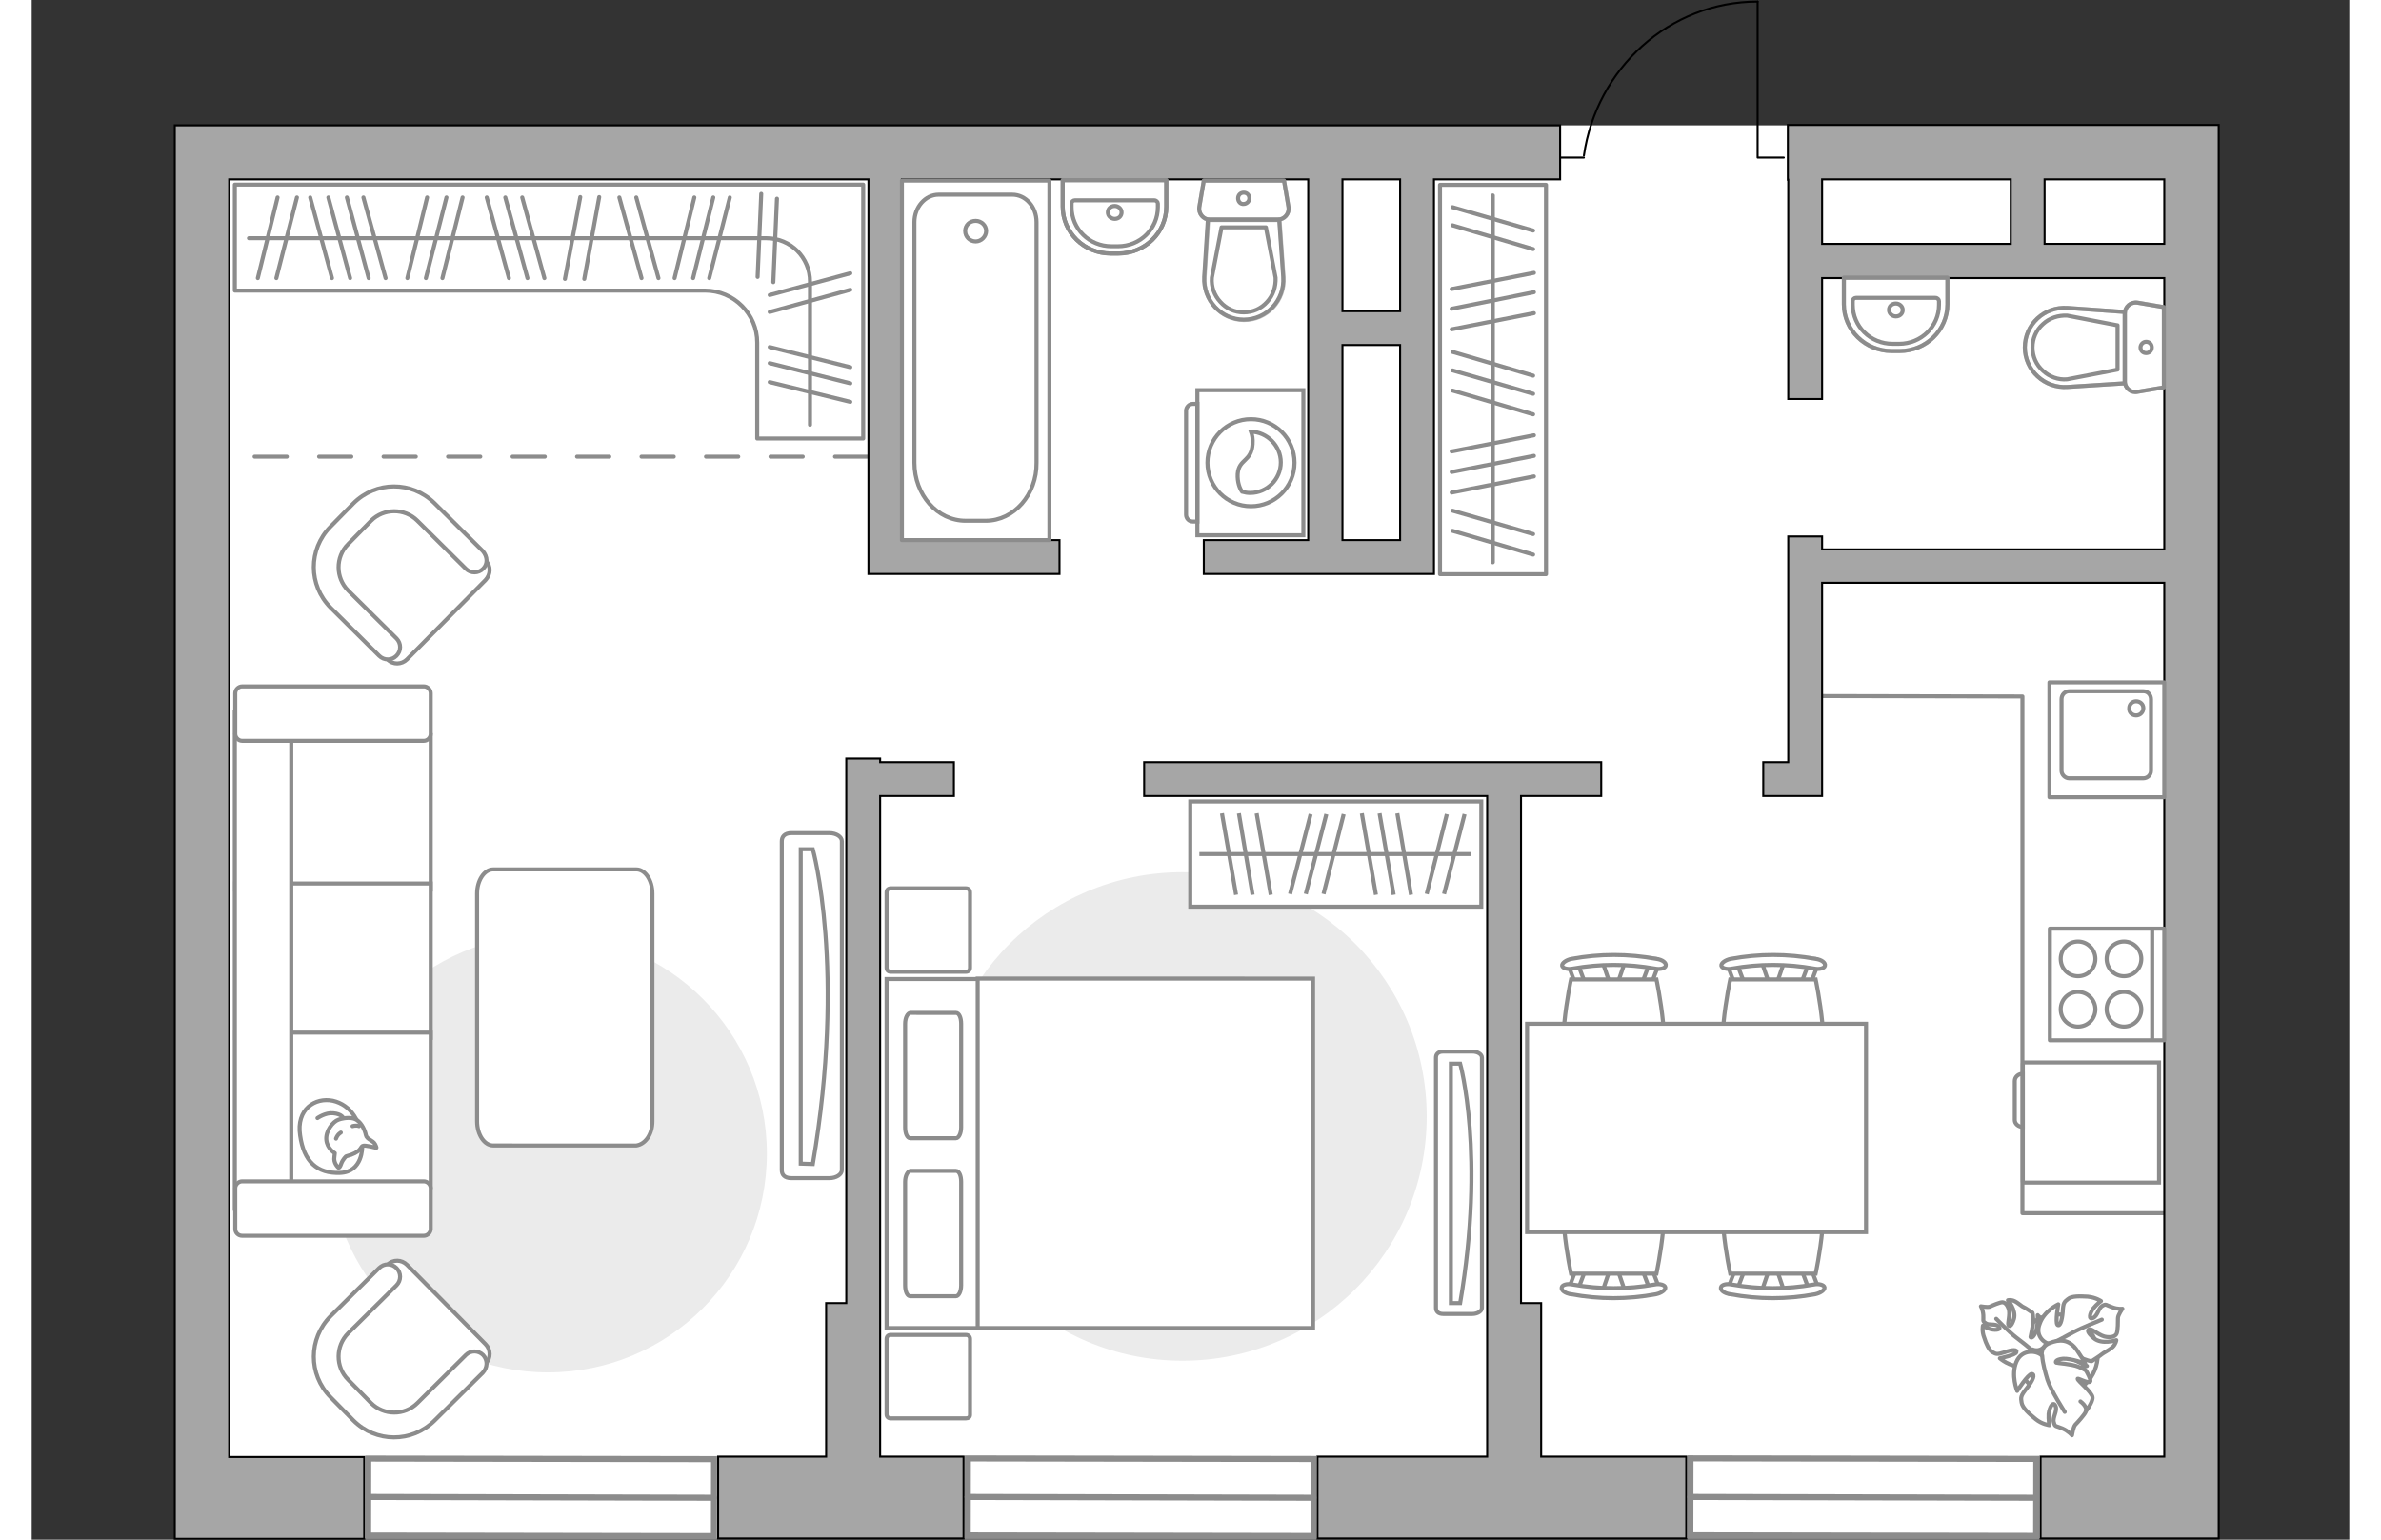 <?xml version="1.0" encoding="utf-8"?>
<!-- Generator: Adobe Illustrator 27.0.0, SVG Export Plug-In . SVG Version: 6.00 Build 0)  -->
<svg version="1.1" xmlns="http://www.w3.org/2000/svg" xmlns:xlink="http://www.w3.org/1999/xlink" x="0px" y="0px"
	 viewBox="0 0 575 382" style="enable-background:new 0 0 575 382;" xml:space="preserve" width="883" height="571">
<rect x="0" y="0" width="575" height="382" fill="#333333" stroke="none"/>
<style type="text/css">
	.st0{fill:#FFFFFF;}
	.st1{fill:#EBEBEB;}
	.st2{fill:#FFFFFF;stroke:#8C8C8C;stroke-linecap:round;stroke-linejoin:round;stroke-miterlimit:10;}
	.st3{fill:none;stroke:#8C8C8C;stroke-linecap:round;stroke-linejoin:round;stroke-miterlimit:10;}
	.st4{fill:#FFFFFF;stroke:#8C8C8C;stroke-miterlimit:10;}
	.st5{fill-rule:evenodd;clip-rule:evenodd;fill:#FFFFFF;fill-opacity:0.1;stroke:#8C8C8C;stroke-miterlimit:10;}
	.st6{fill:none;stroke:#000000;stroke-width:0.5;stroke-linecap:round;stroke-linejoin:round;stroke-miterlimit:10;}
	.st7{fill:none;stroke:#8C8C8C;stroke-linecap:round;stroke-linejoin:round;stroke-miterlimit:10;stroke-dasharray:8;}
	.st8{fill:#A6A6A6;stroke:#000000;stroke-width:0.5;stroke-miterlimit:10;}
	.st9{opacity:0.5;}
	.st10{opacity:0.5;fill:none;stroke:#8C8C8C;stroke-linecap:round;stroke-linejoin:round;stroke-miterlimit:10;}
	.st11{fill:#FFFFFF;stroke:#8C8C8C;stroke-width:1.5;stroke-linecap:round;stroke-miterlimit:10;}
</style>
<g id="bg_1_">
	<rect x="35.5" y="31.1" class="st0" width="507" height="350.6"/>
</g>
<g id="furniture_1_">
	<path id="Vector_51_00000094617894586700396730000003207599022064004785_" class="st1" d="M182.4,286.2c0-30-24.3-54.3-54.3-54.3
		c-30,0-54.3,24.3-54.3,54.3c0,30,24.3,54.3,54.3,54.3C158.1,340.5,182.4,316.2,182.4,286.2z"/>
	<path id="Vector_51_00000103266054708231822330000007830349699389499520_" class="st1" d="M285.5,216.4c33.5,0,60.6,27.1,60.6,60.6
		c0,33.5-27.1,60.6-60.6,60.6c-33.5,0-60.6-27.1-60.6-60.6C224.9,243.5,252,216.4,285.5,216.4z"/>
	<path id="Vector_84_00000055682681780886988760000015984125388895149203_" class="st2" d="M154,278.2v-56.5c0-3.3-1.8-6-4-6h-35.5
		c-2.2,0-4,2.7-4,6v56.5c0,3.3,1.8,6,4,6H150C152.2,283.9,154,281.5,154,278.2z"/>
	<path id="r1_00000107552227493756048150000003151472253726119870_" class="st3" d="M93.6,264.3"/>
	<g>
		<g>
			<path class="st4" d="M289.2,132.8v-36h26.3v36H289.2z"/>
			<path class="st5" d="M286.4,127.7v-25.8c0-0.9,0.8-1.7,1.7-1.7h1.1v29.2h-1.1C287.1,129.4,286.4,128.6,286.4,127.7z"/>
		</g>
		<g>
			<circle class="st4" cx="302.5" cy="114.8" r="10.8"/>
			<path class="st4" d="M299.2,117.6c0.3-3.8,3.4-3,3.7-7.4c0.1-1.4-0.1-2.3-0.4-3.1c4,0.1,7.4,3.5,7.4,7.6c0,4.2-3.4,7.6-7.6,7.6
				c-0.7,0-1.3-0.1-2-0.3C299.7,121.2,299.1,119.6,299.2,117.6z"/>
		</g>
	</g>
	<g>
		<g>
			<path id="Vector_98_00000159463756064374442880000009319683592745999791_" class="st4" d="M300.4,329.5v-86.6h-88.3v86.6H300.4z"
				/>
			<path id="Vector_99_00000149348353413072524970000002287386634933505959_" class="st4" d="M317.9,242.9v86.6h-83.2v-76.4v-10.3
				h11.3H317.9z"/>
			<path id="Vector_100_00000161621781396378931040000004900457979230780043_" class="st3" d="M216.7,293.2v25.7
				c0,1.5,0.5,2.7,1.3,2.7h11.3c0.7,0,1.3-1.2,1.3-2.7v-25.7c0-1.5-0.5-2.7-1.3-2.7H218C217.3,290.6,216.7,291.8,216.7,293.2z"/>
			<path id="Vector_101_00000021825282147760338030000008554528310328190649_" class="st3" d="M216.7,254v25.7
				c0,1.5,0.5,2.7,1.3,2.7h11.3c0.7,0,1.3-1.2,1.3-2.7V254c0-1.5-0.5-2.7-1.3-2.7H218C217.3,251.4,216.7,252.5,216.7,254z"/>
		</g>
	</g>
	<g>
		
			<rect x="287.5" y="198.8" transform="matrix(-1 -6.223168e-11 6.223168e-11 -1 647.141 423.748)" class="st4" width="72.2" height="26.1"/>
		<line class="st4" x1="342.2" y1="222" x2="338.8" y2="201.8"/>
		<line class="st4" x1="337.9" y1="222" x2="334.4" y2="201.8"/>
		<line class="st4" x1="333.5" y1="222" x2="330" y2="201.8"/>
		<line class="st4" x1="307.4" y1="222" x2="303.9" y2="201.8"/>
		<line class="st4" x1="302.9" y1="222" x2="299.5" y2="201.8"/>
		<line class="st4" x1="298.8" y1="222" x2="295.3" y2="201.8"/>
		<line class="st4" x1="350.4" y1="221.8" x2="355.5" y2="202"/>
		<line class="st4" x1="346.1" y1="221.8" x2="351.1" y2="202"/>
		<line class="st4" x1="320.5" y1="221.8" x2="325.5" y2="202"/>
		<line class="st4" x1="316.1" y1="221.8" x2="321.2" y2="202"/>
		<line class="st4" x1="312.2" y1="221.8" x2="317.3" y2="202"/>
		<line class="st4" x1="357.2" y1="211.9" x2="289.7" y2="211.9"/>
	</g>
	<g>
		<path id="Vector_8_00000182489355101725179910000013660083561231911596_" class="st4" d="M494,263.9v29.3c0,0.1,0.1,0.2,0.2,0.2
			h33.6v-29.8h-33.6C494.1,263.7,494,263.7,494,263.9z"/>
		<path id="Vector_9_00000013157917683692963420000003908683948455829695_" class="st4" d="M494,279.6v-13.2c-1.1,0-2,0.8-2,1.8v9.7
			C492,278.8,492.9,279.6,494,279.6z"/>
	</g>
	<path id="Vector_148_00000020360756982538442150000001097650451139843968_" class="st3" d="M444.4,172.7l49.5,0.1V301h35.5"/>
	<g>
		
			<rect x="314.2" y="81" transform="matrix(7.945706e-12 -1 1 7.945706e-12 268.396 456.659)" class="st3" width="96.6" height="26.3"/>
		<line class="st3" x1="352.3" y1="122.2" x2="372.7" y2="118.2"/>
		<line class="st3" x1="352.3" y1="117.1" x2="372.7" y2="113.1"/>
		<line class="st3" x1="352.3" y1="112" x2="372.7" y2="108"/>
		<line class="st3" x1="352.3" y1="81.7" x2="372.7" y2="77.7"/>
		<line class="st3" x1="352.3" y1="76.6" x2="372.7" y2="72.5"/>
		<line class="st3" x1="352.3" y1="71.7" x2="372.7" y2="67.7"/>
		<line class="st3" x1="352.5" y1="55.9" x2="372.5" y2="61.8"/>
		<line class="st3" x1="352.5" y1="51.4" x2="372.5" y2="57.2"/>
		<line class="st3" x1="352.5" y1="131.7" x2="372.5" y2="137.6"/>
		<line class="st3" x1="352.5" y1="126.7" x2="372.5" y2="132.5"/>
		<line class="st3" x1="352.5" y1="96.9" x2="372.5" y2="102.8"/>
		<line class="st3" x1="352.5" y1="91.9" x2="372.5" y2="97.7"/>
		<line class="st3" x1="352.5" y1="87.3" x2="372.5" y2="93.2"/>
		<line class="st3" x1="362.5" y1="139.5" x2="362.5" y2="48.5"/>
	</g>
	<g>
		<path id="Vector_90_00000064340275840352663580000012027384549685314466_" class="st4" d="M201,208.7c0-1.1-1.4-2-3.1-2h-9.4
			c-1.7,0-2.4,0.9-2.4,2v81.6c0,1.1,0.6,2,2.4,2h9.4c1.7,0,3.1-0.9,3.1-2V208.7z"/>
		<path id="Vector_91_00000107559544767460769740000011259084076131869361_" class="st4" d="M190.8,288.7v-78l3,0
			c0,0,8.3,29.6,0,78.1L190.8,288.7z"/>
	</g>
	<g>
		<path class="st3" d="M206.3,70.2L206.3,70.2l0,38.6H180V85c0-7.1-5.8-12.9-12.9-12.9H50.4V45.8h155.9V70.2z"/>
		<line class="st3" x1="140.8" y1="48.9" x2="137.1" y2="69.2"/>
		<line class="st3" x1="136.1" y1="48.9" x2="132.3" y2="69.2"/>
		<line class="st3" x1="150" y1="49" x2="155.5" y2="69"/>
		<line class="st3" x1="145.8" y1="49" x2="151.3" y2="69"/>
		<line class="st3" x1="184.9" y1="49.3" x2="184" y2="70"/>
		<line class="st3" x1="181" y1="48.1" x2="180.1" y2="68.7"/>
		<line class="st3" x1="82.3" y1="49" x2="87.8" y2="69"/>
		<line class="st3" x1="78.2" y1="49" x2="83.6" y2="69"/>
		<line class="st3" x1="69.1" y1="49" x2="74.5" y2="69"/>
		<line class="st3" x1="73.6" y1="49" x2="79" y2="69"/>
		<line class="st3" x1="121.7" y1="49" x2="127.2" y2="69"/>
		<line class="st3" x1="117.5" y1="49" x2="123" y2="69"/>
		<line class="st3" x1="112.9" y1="49" x2="118.4" y2="69"/>
		<line class="st3" x1="173.2" y1="49" x2="168.1" y2="69"/>
		<line class="st3" x1="164.4" y1="49" x2="159.5" y2="69"/>
		<line class="st3" x1="169.1" y1="49" x2="164.1" y2="69"/>
		<g>
			<line class="st3" x1="183.1" y1="73.2" x2="203.1" y2="67.8"/>
			<line class="st3" x1="183.1" y1="77.4" x2="203.1" y2="71.9"/>
			<line class="st3" x1="183.1" y1="86.1" x2="203.1" y2="91.1"/>
			<line class="st3" x1="183.1" y1="94.8" x2="203.1" y2="99.7"/>
			<line class="st3" x1="183.1" y1="90.1" x2="203.1" y2="95.1"/>
		</g>
		<line class="st3" x1="106.9" y1="49" x2="101.9" y2="69"/>
		<line class="st3" x1="61" y1="49" x2="56.1" y2="69"/>
		<line class="st3" x1="65.8" y1="49" x2="60.7" y2="69"/>
		<line class="st3" x1="98.1" y1="49" x2="93.2" y2="69"/>
		<line class="st3" x1="102.9" y1="49" x2="97.8" y2="69"/>
		<path class="st3" d="M193.1,105.4V69.9c0-6-4.8-10.8-10.8-10.8H53.9"/>
	</g>
	<g>
		<path id="Vector_37_00000134957895088151288030000001940088391468743058_" class="st4" d="M112.6,143.9l-19.5,19.7
			c-1.3,1.3-3.5,1.4-4.8,0l-13.6-13.5c-5-4.9-5-12.9-0.1-17.9l6.5-6.5c4.9-5,12.9-5,17.9-0.1l13.6,13.5
			C114,140.4,113.9,142.5,112.6,143.9z"/>
		<path id="Vector_38_00000158004819633779583350000011130844743006723973_" class="st4" d="M112,141.1c-1.2,1.2-3.1,1.2-4.3,0
			l-12-11.9c-3.2-3.2-8.4-3.1-11.5,0l-5.7,5.8c-3.2,3.2-3.1,8.4,0,11.5l12,11.9c1.2,1.2,1.2,3.1,0,4.3c-1.2,1.2-3.1,1.2-4.3,0
			l-12-11.9c-5.6-5.6-5.6-14.5-0.1-20.1l5.7-5.8c5.6-5.6,14.5-5.6,20.1-0.1l12,11.9C113.1,138.1,113.2,139.9,112,141.1z"/>
	</g>
	<g>
		<path id="Vector_37_00000010298293116799364300000000145751985480859319_" class="st4" d="M112.6,333.5l-19.5-19.7
			c-1.3-1.3-3.5-1.4-4.8,0l-13.6,13.5c-5,4.9-5,12.9-0.1,17.9l6.5,6.5c4.9,5,12.9,5,17.9,0.1l13.6-13.5
			C114,337,113.9,334.8,112.6,333.5z"/>
		<path id="Vector_38_00000182497076748373758390000016689461122446842547_" class="st4" d="M112,336.2c-1.2-1.2-3.1-1.2-4.3,0
			l-12,11.9c-3.2,3.2-8.4,3.1-11.5,0l-5.7-5.8c-3.2-3.2-3.1-8.4,0-11.5l12-11.9c1.2-1.2,1.2-3.1,0-4.3c-1.2-1.2-3.1-1.2-4.3,0
			l-12,11.9c-5.6,5.6-5.6,14.5-0.1,20.1l5.7,5.8c5.6,5.6,14.5,5.6,20.1,0.1l12-11.9C113.1,339.3,113.2,337.5,112,336.2z"/>
	</g>
	<g>
		<path id="Vector_54_00000043419832784843509570000012140461813127981729_" class="st4" d="M50.5,182.4v38.3H99v-38.3H50.5z"/>
		<path id="Vector_55_00000129179356274423424300000009497946399017461930_" class="st4" d="M50.5,219.2v38.3H99v-38.3H50.5z"/>
		<path id="Vector_56_00000033370991834443713700000001610111961031533700_" class="st4" d="M50.5,256.2v38.3H99v-38.3H50.5z"/>
		<path id="Vector_57_00000051363768406395063380000006673061796827979710_" class="st4" d="M64.4,180.4l-14-3.6v123.1h14V180.4z"/>
		<path id="Vector_58_00000073682331032018404400000012233193357199971514_" class="st4" d="M52.2,183.8h45.1c0.9,0,1.7-0.8,1.7-1.7
			V172c0-0.9-0.8-1.7-1.7-1.7H52.2c-0.9,0-1.7,0.8-1.7,1.7v10.1C50.5,183,51.3,183.8,52.2,183.8z"/>
		<path id="Vector_59_00000021089583714077232740000011323270656974769050_" class="st4" d="M52.2,306.6h45.1c0.9,0,1.7-0.8,1.7-1.7
			v-10.1c0-0.9-0.8-1.7-1.7-1.7H52.2c-0.9,0-1.7,0.8-1.7,1.7v10.1C50.5,305.9,51.3,306.6,52.2,306.6z"/>
		<g>
			<path class="st2" d="M82,284.5c0,0,0.2,6.3-5.5,6.5s-9-2.8-9.9-9.3c-1-6.5,3.7-9.5,8.1-8.6C79.1,274.1,82,278.2,82,284.5z"/>
			<path class="st2" d="M78,286.9c0,0-0.8,0.7-1.2,1.8c-0.4,1.2-0.7,1-0.7,1s-1.3-1.1-1-2.7c0.1-0.9,0.1-0.9,0.1-0.9
				s-1.9-1.1-2.1-3.3c-0.2-2.2,1.6-4.5,3-5c1.4-0.5,3.5-0.7,4.6,0.1c1.2,0.8,2,2.6,2.2,3.7c0.2,1.1,1.8,1.3,2.3,2.3
				c0.5,1,0.3,0.9,0.3,0.9s-2.9-0.8-3.4-0.5C81.5,284.6,81.8,285.9,78,286.9z"/>
			<path class="st2" d="M76.7,281c0,0-0.8,0.4-1.2,1.5"/>
			<path class="st2" d="M79.6,279.4c0,0,0.9-0.3,1.6,0"/>
			<path class="st3" d="M77.3,277.4c0,0-0.3-1-2.5-1.2c-1.9-0.2-3.9,1.2-3.9,1.2"/>
		</g>
	</g>
	<path id="r1_00000062914907181182011960000005409350041239234705_" class="st3" d="M99,261"/>
	<g>
		<path id="Vector_60_00000032627988333960441330000012238361749933236111_" class="st4" d="M493.7,331.4c2.6-4.9,8.7-6.7,13.6-4.1
			c4.9,2.6,6.7,8.7,4.1,13.6c-2.6,4.9-8.7,6.7-13.6,4.1C492.9,342.4,491.1,336.3,493.7,331.4z"/>
		<path class="st2" d="M496.4,334.8c0,0,1.6,0.8,2.9-0.7s2-3.3,0.3-5.5c-1.7-2.2-1.9-2.3-1.9-2.3s0.1,3-0.6,4.4
			c-0.6,1.4-1.2,1.2-1.2,1c0-0.1,0.7-2.9,0.7-4.3c-0.1-1.5-0.2-1.7-0.2-1.7s-1.9-1.3-2.2-1.4c-0.4-0.1-1.4-1.1-2.3-1.5
			c-0.9-0.4-1.6-0.2-1.6-0.2s2.1,2.4,1.5,4.6c-0.7,2.2-1.2,1.9-1.4,1.5c-0.2-0.4,0.5-2.6,0.1-3.9c-0.4-1.2-1-1.7-1.6-1.7
			c-0.6,0-2.5,0.8-3.1,1.1c-0.6,0.2-2.2-0.1-2.2-0.1s0.5,0.8,0.6,2.2c0.1,1.4-0.3,1.4,0.6,2c0.8,0.6,2.4,0,3.2,0.8
			c0.8,0.8-0.7,1-1.9,0.7c-1.2-0.3-2-0.9-2-0.9s-0.3,1.4,0.3,2.9c0.5,1.6,1.2,3.2,2.1,3.7s1.1,0.6,3,0c1.9-0.7,3.2-0.7,2.9,0
			c-0.2,0.7-4.1,1.5-4.1,1.5s2.5,2.2,5.3,2C496.4,338.9,497,336,496.4,334.8z"/>
		<path class="st3" d="M487.4,327.2c0,0,3.2,3.3,4.9,4.6c1.1,0.8,3.2,2.5,4,3.2c1.2,1,2.7,1.5,4.3,1.7"/>
		<path class="st2" d="M501.3,333.5c0,0-1.6,1.3-0.6,3.4c1,2.1,2.6,3.7,5.8,2.9c3.2-0.8,3.4-0.9,3.4-0.9s-3.2-1.3-4.5-2.6
			c-1.2-1.4-0.7-1.8-0.5-1.8c0.2,0,2.7,2.1,4.3,2.7c1.6,0.6,1.9,0.5,1.9,0.5s2.2-1.4,2.5-1.7c0.3-0.3,1.8-1,2.7-1.8
			c0.8-0.8,0.9-1.7,0.9-1.7s-3.6,1.2-5.6-0.5c-2-1.7-1.5-2.2-0.9-2.2c0.6,0,2.6,1.8,4.1,1.9c1.5,0.2,2.3-0.3,2.5-0.9
			c0.3-0.7,0.3-3,0.3-3.8c0-0.7,1.1-2.3,1.1-2.3s-1.1,0.2-2.6-0.4c-1.5-0.5-1.4-0.9-2.4-0.3c-1,0.6-1.1,2.5-2.3,3
			c-1.2,0.5-0.8-1.2,0.1-2.4c0.9-1.1,1.9-1.8,1.9-1.8s-1.3-0.9-3.3-1.1c-1.9-0.1-4-0.2-4.9,0.6c-0.9,0.7-1.2,0.9-1.3,3.2
			c-0.2,2.3-0.7,3.7-1.3,3.2c-0.6-0.6,0.2-5.1,0.2-5.1s-3.5,1.6-4.6,4.8C496.9,331.6,499.6,333.6,501.3,333.5z"/>
		<path class="st3" d="M513.6,327.4c0,0-5,2-7.2,3.2c-1.4,0.8-4.1,2.2-5.3,2.8c-1.6,0.9-2.9,2.2-3.8,3.8"/>
		<g>
			<path class="st2" d="M508.3,347.7c1.3,1,1.6,1.9,1.3,2.6c-0.3,0.7-2,2.6-2.6,3.2c-0.5,0.6-0.8,2.6-0.8,2.6s-0.8-1-2.4-1.7
				c-1.6-0.7-1.8-0.3-2.1-1.5c-0.4-1.2,1-2.9,0.4-4.1c-0.6-1.3-1.5,0.4-1.7,2c-0.1,1.5,0.2,2.8,0.2,2.8s-1.8-0.2-3.4-1.5
				s-3.3-2.8-3.5-4.1c-0.2-1.3-0.3-1.6,1.3-3.6c1.6-2,2.1-3.5,1.2-3.5c-0.9,0-3.6,4.2-3.6,4.2s-1.6-3.9-0.2-7.2
				c1.4-3.3,5.1-2.8,6.3-1.6c0,0-0.3-2.3,2-3.1c2.3-0.9,4.8-1.1,6.8,1.9c2,3,2,3.2,2,3.2s-3.5-1.3-5.5-1.2c-2,0.2-1.9,0.9-1.7,1
				c0.2,0.1,3.8,0.3,5.5,1s1.9,1,1.9,1s1.4,2.4,1,2.7c-0.6,0.5-3.1-1-3.1-0.7c0,0.5,3.6,3.3,3.7,4.6c0.1,1.2-1.7,3.5-1.7,3.5"/>
			<path class="st3" d="M504.4,350.3c0,0-3.5-5.4-4.3-8c-0.5-1.7-1.2-4.1-1.3-6"/>
		</g>
	</g>
	<g>
		<path id="Vector_90_00000127040797048478111380000003426198338933772727_" class="st4" d="M359.8,262.4c0-0.8-1-1.5-2.4-1.5h-7.2
			c-1.3,0-1.8,0.7-1.8,1.5v62.1c0,0.8,0.5,1.5,1.8,1.5h7.2c1.3,0,2.4-0.7,2.4-1.5V262.4z"/>
		<path id="Vector_91_00000155142433163791718700000016986032417806062014_" class="st4" d="M352.1,323.3v-59.4l2.3,0
			c0,0,6.3,22.5,0,59.4L352.1,323.3z"/>
	</g>
	<path id="Vector_5_00000172431053104014673490000012372644107719223741_" class="st2" d="M231.8,241.1h-18.7c-0.6,0-1-0.4-1-1
		v-18.7c0-0.6,0.4-1,1-1h18.7c0.6,0,1,0.4,1,1v18.7C232.8,240.7,232.4,241.1,231.8,241.1z"/>
	<path id="Vector_5_00000070802866476692996480000009290761574129090993_" class="st2" d="M231.8,351.9h-18.7c-0.6,0-1-0.4-1-1
		v-18.7c0-0.6,0.4-1,1-1h18.7c0.6,0,1,0.4,1,1V351C232.8,351.6,232.4,351.9,231.8,351.9z"/>
	<g>
		<g id="Group_2_00000130617126949407843290000000526163515733857443_">
			<g id="Group_3_00000121264397039239340080000016169527241473415555_">
				<path id="Vector_10_00000156589230399897066670000014917125796168919945_" class="st4" d="M389.7,238.6l2,5.9h1.6l2-5.9H389.7z"
					/>
			</g>
			<g id="Group_4_00000178174109114356975920000001406023267550730898_">
				<path id="Vector_11_00000107574350559211477030000008930110143449972895_" class="st4" d="M400.9,244.4c0.5,0,1-0.3,1.1-0.7
					l1.8-4.8c0.2-0.5-0.2-0.9-0.8-1c-0.7-0.1-1.3,0.2-1.4,0.5l-1.8,4.8c-0.2,0.5,0.2,0.9,0.8,1C400.7,244.4,400.8,244.4,400.9,244.4
					z"/>
			</g>
			<g id="Group_5_00000029029576590516520850000000263481233708534685_">
				<path id="Vector_12_00000132079738439305766500000011911740571729896089_" class="st4" d="M384.1,244.4c0.1,0,0.2,0,0.3,0
					c0.7-0.1,1-0.5,0.8-1l-1.8-4.8c-0.2-0.5-0.8-0.7-1.5-0.5c-0.7,0.1-1,0.5-0.8,1l1.8,4.8C383.1,244.1,383.5,244.4,384.1,244.4z"/>
			</g>
			<path id="Vector_13_00000170964990328200498460000000001409237014711716_" class="st4" d="M381.9,267.8c3.7,3.7,17.5,3.7,21.2,0
				c4.4-4.4,0-24.8,0-24.8h-21.2C381.9,243,377.5,263.4,381.9,267.8z"/>
			<path id="Vector_14_00000005232253429199333970000016963743312810769559_" class="st4" d="M382.4,240.3c6.7-1.2,13.5-1.2,20.3,0
				c1.4,0.3,2.6-0.1,2.7-0.7c0.2-0.7-0.8-1.5-2.3-1.7c-7-1.3-14.1-1.3-21.1,0c-1.4,0.3-2.4,1.1-2.3,1.7
				C379.8,240.2,381,240.6,382.4,240.3z"/>
		</g>
		<g id="Group_2_00000057865820354741393740000011914471957692492165_">
			<g id="Group_3_00000052789901951381185840000009745571993122730634_">
				<path id="Vector_10_00000098209253178400357710000001422818145688405167_" class="st4" d="M429.2,238.6l2,5.9h1.6l2-5.9H429.2z"
					/>
			</g>
			<g id="Group_4_00000165232608106203313660000013554224140765380237_">
				<path id="Vector_11_00000177475876740256127140000015240652902624045462_" class="st4" d="M440.4,244.4c0.5,0,1-0.3,1.1-0.7
					l1.8-4.8c0.2-0.5-0.2-0.9-0.8-1c-0.7-0.1-1.3,0.2-1.4,0.5l-1.8,4.8c-0.2,0.5,0.2,0.9,0.8,1C440.2,244.4,440.3,244.4,440.4,244.4
					z"/>
			</g>
			<g id="Group_5_00000109002649275480199110000005331081500301886853_">
				<path id="Vector_12_00000150101932917445132880000012448746048708237454_" class="st4" d="M423.6,244.4c0.1,0,0.2,0,0.3,0
					c0.7-0.1,1-0.5,0.8-1l-1.8-4.8c-0.2-0.5-0.8-0.7-1.5-0.5c-0.7,0.1-1,0.5-0.8,1l1.8,4.8C422.6,244.1,423,244.4,423.6,244.4z"/>
			</g>
			<path id="Vector_13_00000021106192944871517260000011702084174640147084_" class="st4" d="M421.4,267.8c3.7,3.7,17.5,3.7,21.2,0
				c4.4-4.4,0-24.8,0-24.8h-21.2C421.4,243,417,263.4,421.4,267.8z"/>
			<path id="Vector_14_00000136379710939333392640000015232986526075128474_" class="st4" d="M421.9,240.3c6.7-1.2,13.5-1.2,20.3,0
				c1.4,0.3,2.6-0.1,2.7-0.7c0.2-0.7-0.8-1.5-2.3-1.7c-7-1.3-14.1-1.3-21.1,0c-1.4,0.3-2.4,1.1-2.3,1.7
				C419.3,240.2,420.6,240.6,421.9,240.3z"/>
		</g>
		<g id="Group_2_00000039096968904410310860000005962961189730220966_">
			<g id="Group_3_00000077305585632472938900000003525425351470610309_">
				<path id="Vector_10_00000163070587874460325780000011034897607570457519_" class="st4" d="M434.8,320.4l-2-5.9h-1.6l-2,5.9
					H434.8z"/>
			</g>
			<g id="Group_4_00000116198174444774644330000007613947122210772631_">
				<path id="Vector_11_00000110449454557702487460000002233538590609313924_" class="st4" d="M423.6,314.6c-0.5,0-1,0.3-1.1,0.7
					l-1.8,4.8c-0.2,0.5,0.2,0.9,0.8,1c0.7,0.1,1.3-0.2,1.4-0.5l1.8-4.8c0.2-0.5-0.2-0.9-0.8-1C423.8,314.6,423.7,314.6,423.6,314.6z
					"/>
			</g>
			<g id="Group_5_00000034075744919446184660000002135635187200136881_">
				<path id="Vector_12_00000131343092895178057660000003512415828731321257_" class="st4" d="M440.4,314.6c-0.1,0-0.2,0-0.3,0
					c-0.7,0.1-1,0.5-0.8,1l1.8,4.8c0.2,0.5,0.8,0.7,1.5,0.5c0.7-0.1,1-0.5,0.8-1l-1.8-4.8C441.4,314.9,440.9,314.6,440.4,314.6z"/>
			</g>
			<path id="Vector_13_00000175314875036075536810000007047253828438548149_" class="st4" d="M442.6,291.2c-3.7-3.7-17.5-3.7-21.2,0
				c-4.4,4.4,0,24.8,0,24.8h21.2C442.6,316,447,295.6,442.6,291.2z"/>
			<path id="Vector_14_00000106149203691786896340000005126654329908291200_" class="st4" d="M442.1,318.7c-6.7,1.2-13.5,1.2-20.3,0
				c-1.4-0.3-2.6,0.1-2.7,0.7c-0.2,0.7,0.8,1.5,2.3,1.7c7,1.3,14.1,1.3,21.1,0c1.4-0.3,2.4-1.1,2.3-1.7
				C444.7,318.8,443.4,318.4,442.1,318.7z"/>
		</g>
		<g id="Group_2_00000048460169540858111480000006620844705049605296_">
			<g id="Group_3_00000011013626254830843360000009390383843936018104_">
				<path id="Vector_10_00000089571382624486403740000004276045769460574080_" class="st4" d="M395.3,320.4l-2-5.9h-1.6l-2,5.9
					H395.3z"/>
			</g>
			<g id="Group_4_00000167377993324364129520000016732645219740394398_">
				<path id="Vector_11_00000008853023999257120630000008551832396483027131_" class="st4" d="M384.1,314.6c-0.5,0-1,0.3-1.1,0.7
					l-1.8,4.8c-0.2,0.5,0.2,0.9,0.8,1c0.7,0.1,1.3-0.2,1.4-0.5l1.8-4.8c0.2-0.5-0.2-0.9-0.8-1C384.3,314.6,384.2,314.6,384.1,314.6z
					"/>
			</g>
			<g id="Group_5_00000076562766410314624520000008590865325677076647_">
				<path id="Vector_12_00000139252299314204851230000000798222980733880480_" class="st4" d="M400.9,314.6c-0.1,0-0.2,0-0.3,0
					c-0.7,0.1-1,0.5-0.8,1l1.8,4.8c0.2,0.5,0.8,0.7,1.5,0.5c0.7-0.1,1-0.5,0.8-1l-1.8-4.8C401.9,314.9,401.4,314.6,400.9,314.6z"/>
			</g>
			<path id="Vector_13_00000015328840149876013120000001369009363661055395_" class="st4" d="M403.1,291.2c-3.7-3.7-17.5-3.7-21.2,0
				c-4.4,4.4,0,24.8,0,24.8h21.2C403.1,316,407.5,295.6,403.1,291.2z"/>
			<path id="Vector_14_00000177450667026170174310000018383986747005908919_" class="st4" d="M402.6,318.7c-6.7,1.2-13.5,1.2-20.3,0
				c-1.4-0.3-2.6,0.1-2.7,0.7c-0.2,0.7,0.8,1.5,2.3,1.7c7,1.3,14.1,1.3,21.1,0c1.4-0.3,2.4-1.1,2.3-1.7
				C405.2,318.8,403.9,318.4,402.6,318.7z"/>
		</g>
		<path id="Vector_35_00000066478536347672839220000007831441448656497837_" class="st4" d="M455.1,254H371v51.7h68.7h15.4V254z"/>
	</g>
</g>
<g id="plan">
	<g>
		<polyline class="st6" points="428.2,0.4 428.2,39.1 434.7,39.1 		"/>
		<line class="st6" x1="379.1" y1="39.1" x2="385.1" y2="39.1"/>
		<path class="st6" d="M385.1,38.6c3.1-21.6,21.2-38.2,43.1-38.2"/>
	</g>
	<line class="st7" x1="207.3" y1="113.3" x2="49" y2="113.3"/>
	<g>
		<polygon class="st8" points="374.5,323.3 369.5,323.3 369.5,197.5 389.4,197.5 389.4,189.1 276,189.1 276,197.5 361.1,197.5 
			361.1,323.3 361.1,336.4 361.1,361.4 347.4,361.4 347.4,361.4 319,361.4 319,381.7 358.1,381.7 358.1,381.7 410.5,381.7 
			410.5,361.4 374.5,361.4 		"/>
		<polygon class="st8" points="210.5,336.4 210.5,323.3 210.5,197.5 228.8,197.5 228.8,189.1 210.5,189.1 210.5,188.2 202.1,188.2 
			202.1,323.3 197.1,323.3 197.1,361.4 194.7,361.4 194.7,361.4 170.3,361.4 170.3,381.7 198.5,381.7 198.5,381.7 231.2,381.7 
			231.2,361.4 210.5,361.4 		"/>
		<path class="st8" d="M435.7,31.1v13.5h0.1v54.4h8.4v-30h84.9v67.3h-84.9v-3.2h-8.4v56h-6.2v8.4h14.6v-4.2v-4.2v-44.5h84.9v216.8
			h-30.7v20.3h30.7h8.3h5.2V44.5V33.1v-2.1H435.7z M444.2,44.5H491v16h-46.8V44.5z M529.1,60.5h-29.7v-16h29.7V60.5z"/>
		<path class="st8" d="M215.9,44.5h100.8V134h-25.9v8.4h57.1v-4.1V134V44.5h31.3V31.1H49H35.5h0v330.4v20.3H49h33.5v-20.3H49V44.5
			h158.6V134v3v5.4H255V134h-39.1V44.5z M325.2,134V85.6h14.3V134H325.2z M339.5,77.2h-14.3V44.5h14.3V77.2z"/>
	</g>
	<g>
		<g class="st9">
			<path class="st3" d="M292.3,54.5l16.8,0c1.7,0,3-1.5,2.7-3.2l-1.1-6.5l-19.9,0l-1.1,6.5C289.4,53,290.7,54.5,292.3,54.5z"/>
			<path class="st3" d="M309.6,54.6l-17.7,0l-0.9,14.2c-0.4,5.7,4.1,10.6,9.8,10.6c5.7,0,10.2-4.8,9.8-10.6L309.6,54.6z"/>
		</g>
		<g>
			<path class="st3" d="M292.3,54.5l16.8,0c1.7,0,3-1.5,2.7-3.2l-1.1-6.5l-19.9,0l-1.1,6.5C289.4,53,290.7,54.5,292.3,54.5z"/>
			<path class="st3" d="M300.7,79.3L300.7,79.3c5.7,0,10.2-4.8,9.8-10.6l-1-14.2l-17.7,0l-0.9,14.2
				C290.6,74.5,295.1,79.3,300.7,79.3z"/>
			<path class="st3" d="M306.2,56.4l2.4,12.5c0.1,2.2-0.6,4.4-2.1,6c-1.5,1.7-3.6,2.6-5.8,2.6c-2.2,0-4.3-0.9-5.8-2.6
				c-1.5-1.6-2.3-3.8-2.1-6l2.4-12.5L306.2,56.4z"/>
			<path class="st3" d="M299.3,49.2c0-0.8,0.6-1.4,1.4-1.4c0.8,0,1.4,0.6,1.4,1.4c0,0.8-0.7,1.4-1.4,1.4
				C299.9,50.7,299.3,50,299.3,49.2z"/>
		</g>
	</g>
	<g>
		<polyline class="st3" points="215.9,134 215.9,44.8 252.5,44.8 252.5,134 215.9,134 		"/>
		<path class="st3" d="M236.7,129.2h-5c-7,0-12.7-6.4-12.7-14.4l0-59.7c0-3.7,2.7-6.8,6-6.8l18.3,0c3.3,0,6,3,6,6.8l0,59.7
			C249.4,122.7,243.7,129.2,236.7,129.2z"/>
		<path class="st3" d="M236.8,57.3c0,1.4-1.2,2.6-2.6,2.6c-1.4,0-2.6-1.1-2.6-2.6c0-1.4,1.1-2.5,2.6-2.5
			C235.6,54.8,236.8,55.9,236.8,57.3z"/>
	</g>
	<g>
		<path class="st3" d="M269.6,62.9h-1.9c-6.6,0-11.9-5.2-11.9-11.6l0-6.6l25.7,0v6.6C281.5,57.7,276.2,62.9,269.6,62.9z"/>
		<g>
			<path class="st3" d="M269.5,61.1h-1.6c-5.5,0-9.9-4.3-9.9-9.7v-0.9c0-0.5,0.4-0.8,0.8-0.8l19.7,0c0.5,0,0.9,0.4,0.9,0.8v0.9
				C279.4,56.8,275,61.1,269.5,61.1z"/>
			<path class="st3" d="M270.4,52.7c0,0.9-0.7,1.6-1.7,1.6c-0.9,0-1.7-0.7-1.7-1.6c0-0.9,0.7-1.6,1.7-1.6
				C269.6,51.1,270.4,51.8,270.4,52.7z"/>
			<path class="st3" d="M269.6,62.9h-1.9c-6.6,0-11.9-5.2-11.9-11.6l0-6.6l25.7,0v6.6C281.5,57.7,276.2,62.9,269.6,62.9z"/>
		</g>
	</g>
	<g>
		<g class="st9">
			<path class="st3" d="M519.3,94.6V77.8c0-1.7,1.5-3,3.2-2.7l6.5,1.1v19.9l-6.5,1.1C520.9,97.6,519.3,96.3,519.3,94.6z"/>
			<path class="st3" d="M519.3,77.4v17.7L505.1,96c-5.7,0.4-10.6-4.1-10.6-9.8c0-5.7,4.8-10.2,10.6-9.8L519.3,77.4z"/>
		</g>
		<g>
			<path class="st3" d="M519.3,94.6V77.8c0-1.7,1.5-3,3.2-2.7l6.5,1.1v19.9l-6.5,1.1C520.9,97.6,519.3,96.3,519.3,94.6z"/>
			<path class="st3" d="M494.5,86.2L494.5,86.2c0-5.7,4.8-10.2,10.6-9.8l14.2,1v17.7L505.1,96C499.4,96.4,494.5,91.9,494.5,86.2z"/>
			<path class="st3" d="M517.4,80.7L505,78.3c-2.2-0.1-4.4,0.6-6,2.1c-1.7,1.5-2.6,3.6-2.6,5.8c0,2.2,0.9,4.3,2.6,5.8
				c1.6,1.5,3.8,2.3,6,2.1l12.5-2.4V80.7z"/>
			<path class="st3" d="M524.6,87.6c0.8,0,1.4-0.6,1.4-1.4c0-0.8-0.6-1.4-1.4-1.4c-0.8,0-1.4,0.7-1.4,1.4
				C523.2,87,523.8,87.6,524.6,87.6z"/>
		</g>
	</g>
	<g>
		<path class="st10" d="M463.4,87.1h-1.9c-6.6,0-11.9-5.2-11.9-11.6l0-6.6l25.7,0v6.6C475.3,81.9,470,87.1,463.4,87.1z"/>
		<g>
			<path class="st3" d="M463.3,85.3h-1.6c-5.5,0-9.9-4.3-9.9-9.7v-0.9c0-0.5,0.4-0.8,0.8-0.8l19.7,0c0.5,0,0.9,0.4,0.9,0.8v0.9
				C473.2,81,468.8,85.3,463.3,85.3z"/>
			<path class="st3" d="M464.2,76.9c0,0.9-0.7,1.6-1.7,1.6c-0.9,0-1.7-0.7-1.7-1.6c0-0.9,0.7-1.6,1.7-1.6
				C463.4,75.3,464.2,76,464.2,76.9z"/>
			<path class="st3" d="M463.4,87.1h-1.9c-6.6,0-11.9-5.2-11.9-11.6l0-6.6l25.7,0v6.6C475.3,81.9,470,87.1,463.4,87.1z"/>
		</g>
	</g>
	<g>
		<g>
			<rect x="500.6" y="169.3" class="st3" width="28.5" height="28.5"/>
		</g>
		<path class="st3" d="M505.5,171.5h18.4c1.1,0,1.9,0.9,1.9,2v17.7c0,1.1-0.9,1.9-1.9,1.9h-18.4c-1,0-1.9-0.9-1.9-1.9v-17.7
			C503.6,172.3,504.5,171.5,505.5,171.5z"/>
		<path class="st3" d="M522.1,177.5c1,0,1.8-0.8,1.8-1.8c0-1-0.8-1.7-1.8-1.7c-1,0-1.7,0.8-1.7,1.7
			C520.3,176.7,521.1,177.5,522.1,177.5z"/>
	</g>
	<g>
		<rect x="500.7" y="230.4" class="st3" width="28.4" height="27.7"/>
		<g>
			<g>
				<path class="st3" d="M512,250.4c0-2.3-1.9-4.3-4.3-4.3c-2.4,0-4.3,1.9-4.3,4.3c0,2.4,1.9,4.3,4.3,4.3
					C510.1,254.7,512,252.8,512,250.4z"/>
				<path class="st3" d="M523.4,250.4c0-2.3-1.9-4.3-4.3-4.3c-2.4,0-4.3,1.9-4.3,4.3c0,2.4,1.9,4.3,4.3,4.3
					C521.5,254.7,523.4,252.8,523.4,250.4z"/>
			</g>
			<g>
				<path class="st3" d="M512,237.9c0-2.3-1.9-4.3-4.3-4.3c-2.4,0-4.3,1.9-4.3,4.3c0,2.4,1.9,4.3,4.3,4.3
					C510.1,242.2,512,240.3,512,237.9z"/>
				<path class="st3" d="M523.4,237.9c0-2.3-1.9-4.3-4.3-4.3c-2.4,0-4.3,1.9-4.3,4.3c0,2.4,1.9,4.3,4.3,4.3
					C521.5,242.2,523.4,240.3,523.4,237.9z"/>
			</g>
		</g>
		<line class="st3" x1="526.1" y1="258" x2="526.1" y2="230.7"/>
	</g>
</g>
<g id="windows_1_">
	<g>
		
			<rect x="444.9" y="328.6" transform="matrix(1.627980e-03 -1 1 1.627980e-03 82.186 825.291)" class="st11" width="19.1" height="85.8"/>
		<line class="st11" x1="497.3" y1="371.6" x2="411.5" y2="371.4"/>
	</g>
	<g>
		
			<rect x="265.6" y="328.6" transform="matrix(1.627980e-03 -1 1 1.627980e-03 -96.801 646.012)" class="st11" width="19.1" height="85.8"/>
		<line class="st11" x1="318" y1="371.6" x2="232.2" y2="371.4"/>
	</g>
	<g>
		
			<rect x="116.8" y="328.6" transform="matrix(1.627980e-03 -1 1 1.627980e-03 -245.323 497.248)" class="st11" width="19.1" height="85.8"/>
		<line class="st11" x1="169.3" y1="371.6" x2="83.5" y2="371.4"/>
	</g>
</g>
<g id="points">
	<path id="r2" class="st3" d="M281.9,286.2"/>
	<path id="r1" class="st3" d="M134.2,250.4"/>
	<path id="k1" class="st3" d="M424.8,279.6"/>
	<path id="s2" class="st3" d="M480.7,110.1"/>
	<path id="s1" class="st3" d="M270.4,90.1"/>
	<path id="g1" class="st3" d="M118.4,88.8"/>
	<path id="h1" class="st3" d="M406.6,144.7"/>
</g>
</svg>
